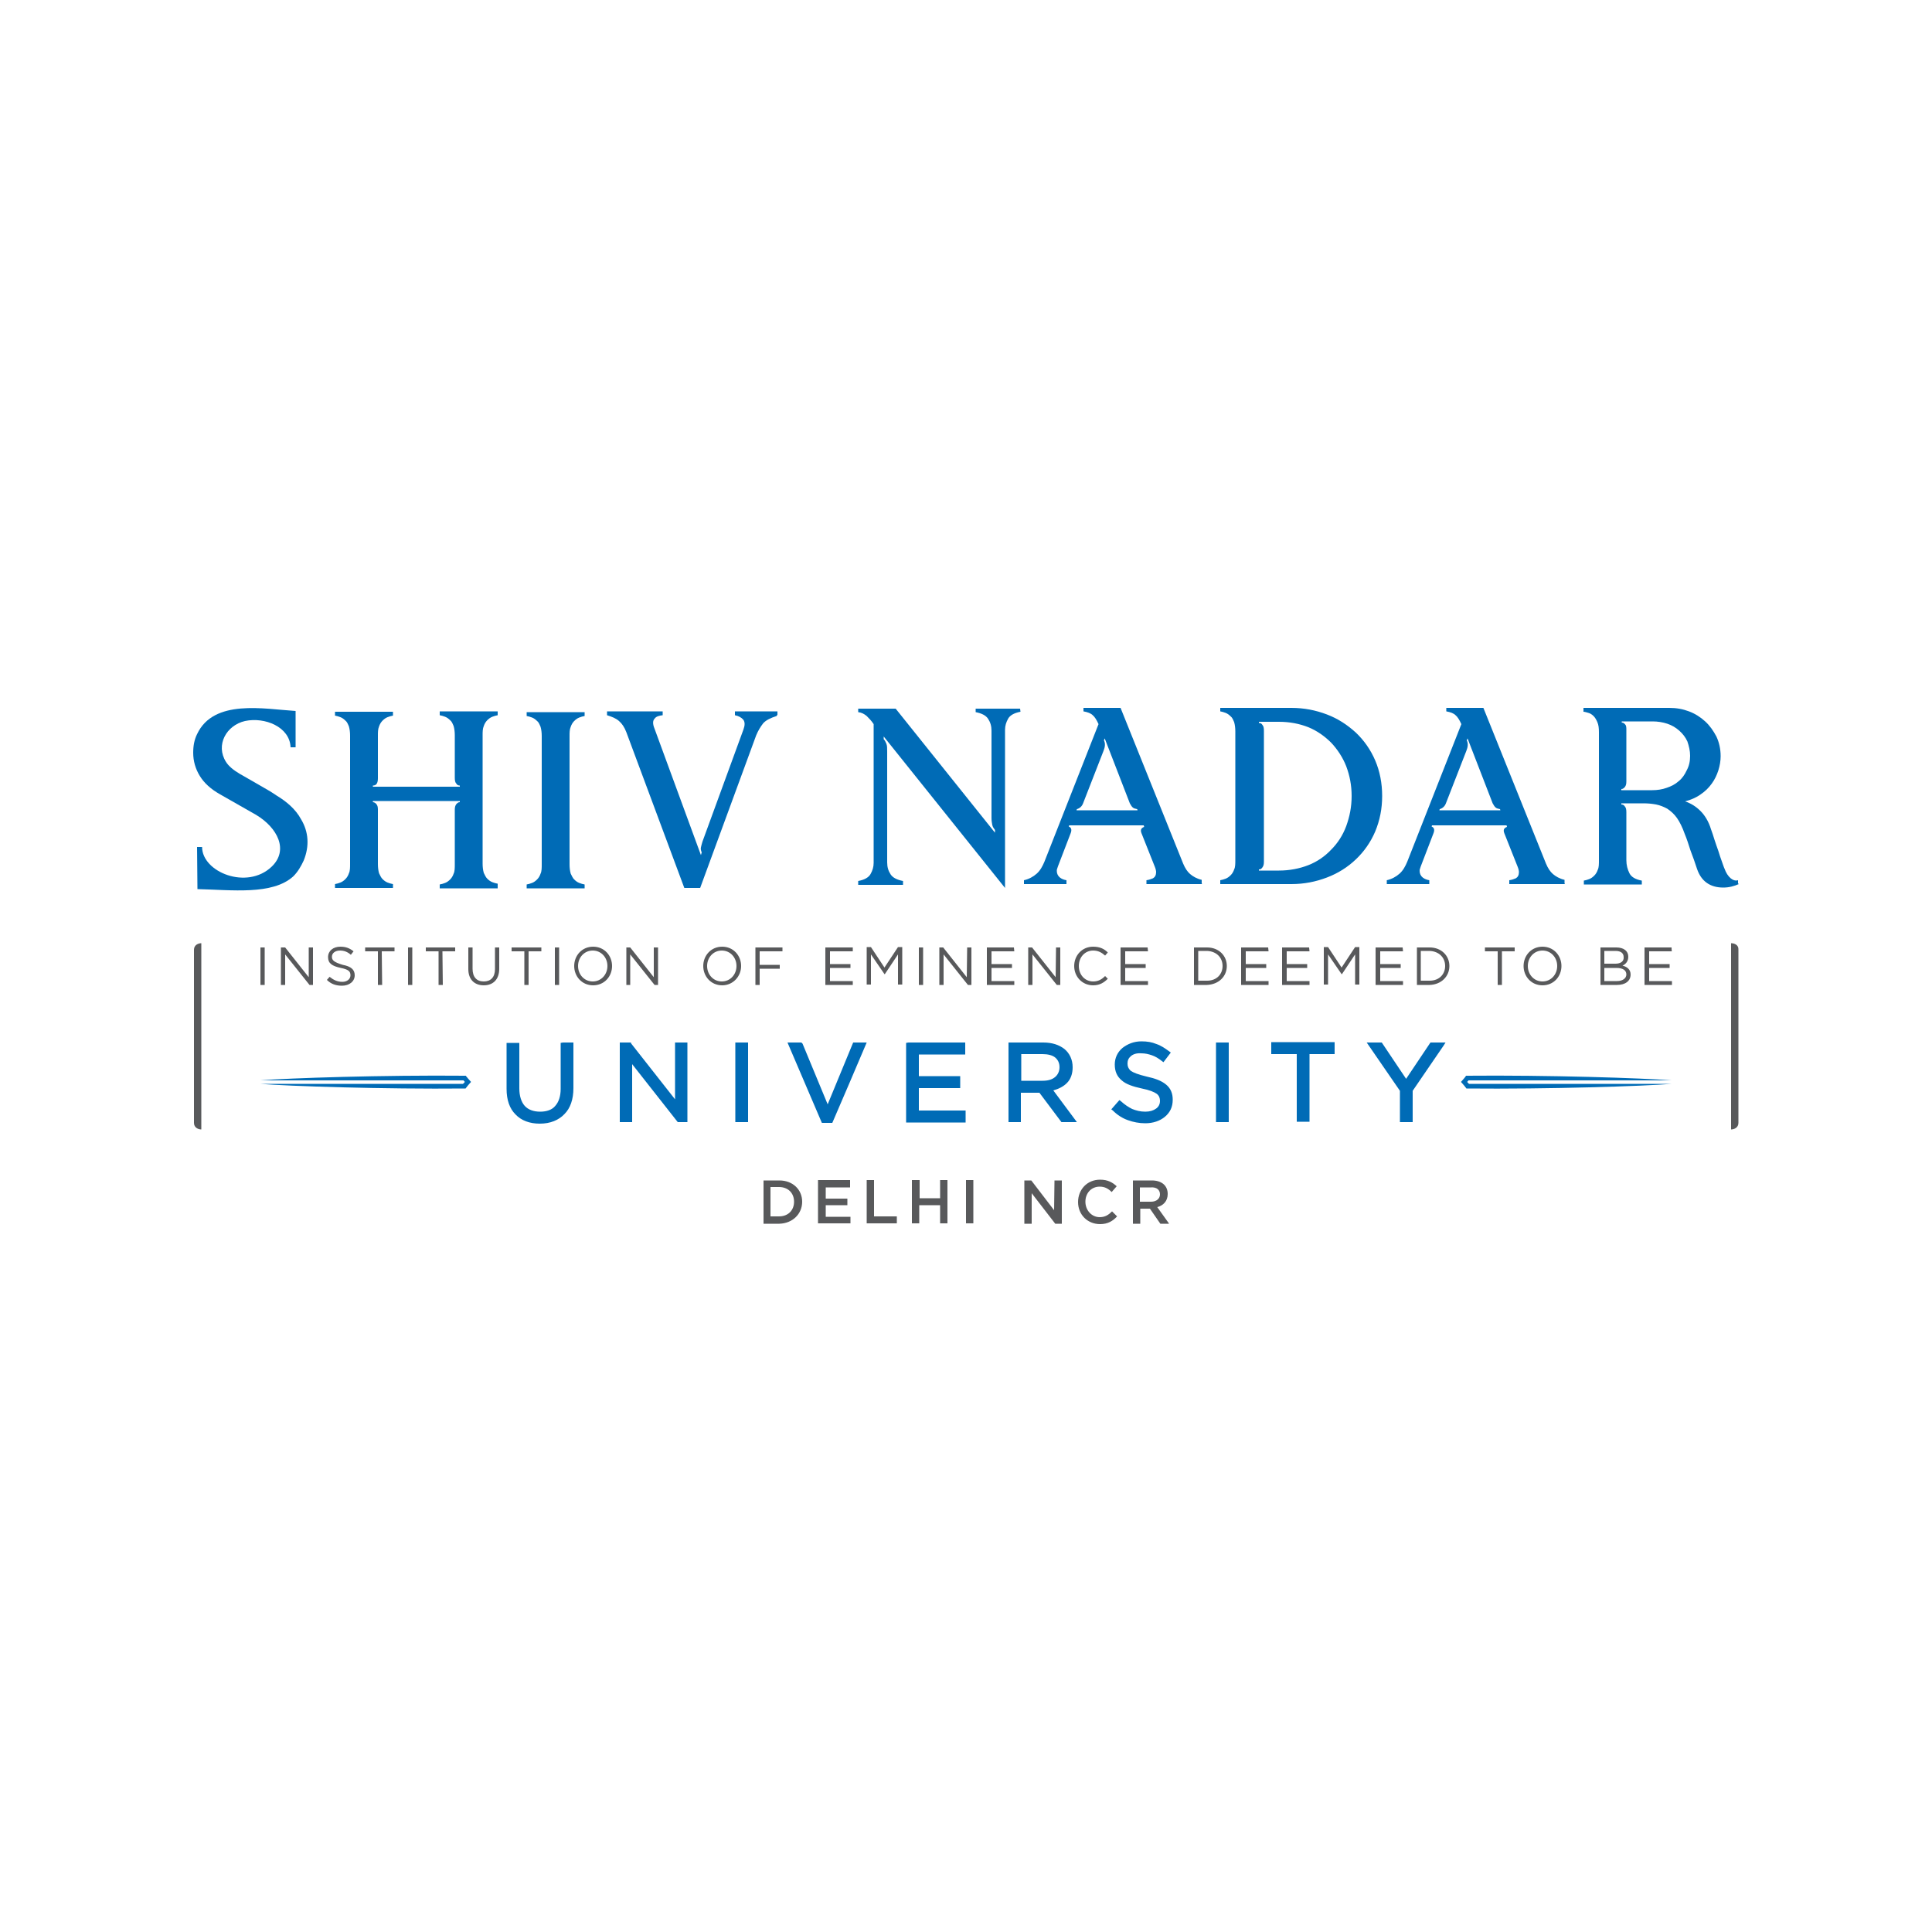 <?xml version="1.0" encoding="utf-8"?>
<!-- Generator: Adobe Illustrator 27.9.0, SVG Export Plug-In . SVG Version: 6.00 Build 0)  -->
<svg version="1.2" xmlns:xlink="http://www.w3.org/1999/xlink" viewBox="0 0 500 500" baseProfile="tiny-ps" xmlns="http://www.w3.org/2000/svg">
  <title>Shiv Nadar Institution of Eminence Deemed to be University</title>

<rect x="-5.5" y="-3.5" width="510.9" height="510.9" fill="#FFFFFF" fill-rule="evenodd" />
<path d="M78.6,222.7c-0.7,1.5-1.5,2.9-2.7,4.1c-5.4,4.9-15.9,3.5-24.8,3.3l-0.1-10.9h1.3c0,6.5,11.6,11.2,18,5.1  c4.5-4.3,1.5-10.1-4-13.4l-9.3-5.3c-2.5-1.4-4.2-3-5.3-4.8c-1.1-1.8-1.7-3.8-1.7-6c0-1.8,0.3-3.4,1-4.8c4.3-9.2,17.4-6.5,25.5-6v9.4  h-1.3c-0.2-5.3-6.7-7.9-11.8-6.8c-4.8,1.1-7.7,6.2-4.9,10.6c0.7,1.1,1.9,2.1,3.6,3.1c1.9,1.1,3.7,2.1,5.4,3.1c1.8,1,3.1,1.8,4.1,2.5  c2.5,1.5,4.9,3.5,6.3,6.1C79.9,215.3,80.1,219,78.6,222.7z" fill="#006BB6" fill-rule="evenodd" />
<path d="M128.8,229.9h-15v-1c0.5-0.1,0.9-0.2,1.4-0.4c0.5-0.2,0.9-0.5,1.3-0.9c0.4-0.4,0.7-0.9,0.9-1.5  c0.3-0.6,0.3-1.5,0.3-2.5v-14c0-0.7,0.1-1.1,0.4-1.5c0.3-0.3,0.5-0.5,0.9-0.5v-0.3H96.5v0.3c0.3,0,0.7,0.2,0.9,0.5  c0.3,0.3,0.4,0.8,0.4,1.4v14.1c0,0.9,0.1,1.7,0.3,2.4c0.3,0.6,0.5,1.1,0.9,1.5c0.4,0.4,0.8,0.7,1.3,0.9c0.5,0.2,0.9,0.3,1.4,0.4v1  h-15v-1c0.5-0.1,0.9-0.2,1.4-0.4c0.5-0.2,0.9-0.5,1.3-0.9c0.4-0.4,0.7-0.9,0.9-1.5c0.3-0.6,0.3-1.5,0.3-2.5v-33.1  c0-0.9-0.1-1.7-0.3-2.4c-0.3-0.7-0.5-1.2-0.9-1.5c-0.4-0.4-0.8-0.7-1.3-0.9c-0.5-0.2-0.9-0.3-1.4-0.4v-1h15v1  c-0.5,0.1-0.9,0.2-1.4,0.4c-0.5,0.2-0.9,0.5-1.3,0.9c-0.4,0.4-0.7,0.9-0.9,1.5c-0.3,0.7-0.3,1.5-0.3,2.4v11c0,1.3-0.4,1.9-1.3,1.9  v0.3H119v-0.3c-0.3,0-0.7-0.1-0.9-0.5c-0.3-0.3-0.4-0.8-0.4-1.5v-11c0-0.9-0.1-1.7-0.3-2.4c-0.3-0.7-0.5-1.2-0.9-1.5  c-0.4-0.4-0.8-0.7-1.3-0.9c-0.5-0.2-0.9-0.3-1.4-0.4v-1h15v1c-0.5,0.1-0.9,0.2-1.4,0.4s-0.9,0.5-1.3,0.9c-0.4,0.4-0.7,0.9-0.9,1.5  c-0.3,0.7-0.3,1.5-0.3,2.4v33.2c0,0.9,0.1,1.7,0.3,2.4c0.3,0.6,0.5,1.1,0.9,1.5c0.4,0.4,0.8,0.7,1.3,0.9c0.5,0.2,0.9,0.3,1.4,0.4  L128.8,229.9L128.8,229.9z" fill="#006BB6" fill-rule="evenodd" />
<path d="M151.3,229.9h-15v-1c0.5-0.1,0.9-0.2,1.4-0.4c0.5-0.2,0.9-0.5,1.3-0.9c0.4-0.4,0.7-0.9,0.9-1.5  c0.3-0.6,0.3-1.5,0.3-2.5v-33.1c0-0.9-0.1-1.7-0.3-2.4c-0.3-0.7-0.5-1.2-0.9-1.5c-0.4-0.4-0.8-0.7-1.3-0.9c-0.5-0.2-0.9-0.3-1.4-0.4  v-1h15v1c-0.5,0.1-0.9,0.2-1.4,0.4c-0.5,0.2-0.9,0.5-1.3,0.9s-0.7,0.9-0.9,1.5c-0.3,0.7-0.3,1.5-0.3,2.4v33.2c0,0.9,0.1,1.7,0.3,2.4  c0.3,0.6,0.5,1.1,0.9,1.5c0.4,0.4,0.8,0.7,1.3,0.9c0.5,0.2,0.9,0.3,1.4,0.4V229.9z" fill="#006BB6" fill-rule="evenodd" />
<path d="M201,185.3c-1.6,0.5-2.8,1.1-3.5,1.9c-0.7,0.9-1.3,1.9-1.8,3.1l-14.5,39.5h-4.1l-15-40.3  c-0.5-1.3-1.1-2.2-1.9-2.9c-0.8-0.7-1.8-1.1-3.1-1.5v-1h14.4v1c-0.9,0.1-1.7,0.3-2.1,0.9c-0.5,0.5-0.5,1.4,0,2.6l12,32.7l0.2-0.7  c-0.2-0.5-0.3-0.9-0.2-1.3c0.1-0.4,0.2-0.9,0.4-1.5l10.6-29c0.4-1.1,0.4-1.9,0-2.5c-0.5-0.6-1.2-1-2.2-1.2v-1h11v1H201z" fill="#006BB6" fill-rule="evenodd" />
<path d="M264.1,184.2c-1.6,0.3-2.7,0.9-3.2,1.8c-0.5,0.9-0.8,1.8-0.8,2.9v40.9l-31.4-39.2v0.7c0.3,0.3,0.5,0.7,0.7,1.2  s0.2,1.1,0.2,2v28.7c0,1.2,0.3,2.2,0.9,3.1s1.7,1.4,3.2,1.7v1h-11.6v-1c1.6-0.3,2.7-0.9,3.2-1.8c0.5-0.9,0.8-1.8,0.8-2.9v-35.9  c-0.6-0.9-1.2-1.5-1.8-2.1c-0.6-0.5-1.3-0.9-2.2-1v-0.9h9.7l25.7,32.1v-0.7c-0.3-0.4-0.6-0.8-0.7-1.3c-0.1-0.5-0.2-1.1-0.2-1.8  v-22.6c0-1.2-0.3-2.2-0.9-3.1s-1.7-1.4-3.2-1.7v-0.9H264L264.1,184.2L264.1,184.2z M311.1,228.8h-14.4v-1c0.7-0.1,1.2-0.3,1.7-0.5  c0.5-0.3,0.8-0.8,0.8-1.6c0-0.3-0.1-0.8-0.3-1.3l-3.5-8.8c-0.3-0.8-0.1-1.3,0.7-1.6l-0.1-0.4h-19.3l-0.1,0.3  c0.7,0.3,0.8,0.9,0.5,1.7l-3.3,8.6c-0.1,0.2-0.1,0.4-0.2,0.6s-0.1,0.4-0.1,0.6c0,0.7,0.3,1.3,0.8,1.7c0.5,0.4,1.1,0.6,1.7,0.7v1h-11  v-1c1.3-0.3,2.4-0.9,3.3-1.7c0.9-0.8,1.5-1.9,2-3.1l14-35.6c-0.5-1.1-1-1.9-1.5-2.3c-0.5-0.5-1.3-0.8-2.4-1v-0.9h9.6l16.2,40.3  c0.5,1.2,1.1,2.1,1.8,2.7s1.7,1.2,3,1.5v1H311.1z M294.4,209.7l-0.1-0.3c-0.5-0.1-0.9-0.2-1.1-0.4c-0.3-0.2-0.5-0.6-0.8-1.1  l-6.5-16.8l-0.2,0.5c0.4,0.8,0.3,1.7-0.1,2.7l-5.3,13.6c-0.3,0.8-0.9,1.3-1.6,1.5l-0.1,0.3L294.4,209.7L294.4,209.7z M357.7,206  c0,3.3-0.6,6.3-1.8,9.2c-1.2,2.8-2.9,5.2-5,7.2c-2.1,2-4.6,3.6-7.5,4.7c-2.9,1.1-5.9,1.7-9.2,1.7h-18.4v-1c0.5-0.1,0.9-0.2,1.4-0.4  c0.5-0.2,0.9-0.5,1.3-0.9c0.4-0.4,0.7-0.9,0.9-1.5c0.3-0.6,0.3-1.5,0.3-2.5v-33.2c0-0.9-0.1-1.7-0.3-2.4c-0.3-0.7-0.5-1.2-0.9-1.5  c-0.4-0.4-0.8-0.7-1.3-0.9c-0.5-0.2-0.9-0.3-1.4-0.4v-0.9h18.4c3.3,0,6.3,0.6,9.2,1.7c2.9,1.1,5.3,2.7,7.5,4.7c2.1,2,3.8,4.4,5,7.2  C357.1,199.6,357.7,202.7,357.7,206L357.7,206z M349.8,206c0-2.8-0.5-5.3-1.4-7.7c-0.9-2.3-2.3-4.4-3.9-6.1c-1.7-1.7-3.7-3.1-5.9-4  c-2.3-0.9-4.8-1.4-7.6-1.4h-5.2v0.3c0.3,0,0.7,0.1,0.9,0.5c0.3,0.3,0.4,0.8,0.4,1.5v33.9c0,0.7-0.1,1.1-0.4,1.5s-0.5,0.5-0.9,0.5  v0.3h5.2c2.7,0,5.3-0.5,7.6-1.4c2.3-0.9,4.3-2.3,5.9-4c1.7-1.7,3-3.7,3.9-6.1C349.3,211.3,349.8,208.8,349.8,206L349.8,206z   M405,228.8h-14.4v-1c0.7-0.1,1.2-0.3,1.7-0.5c0.5-0.3,0.8-0.8,0.8-1.6c0-0.3-0.1-0.8-0.3-1.3l-3.5-8.8c-0.3-0.8-0.1-1.3,0.7-1.6  l-0.1-0.4h-19.3l-0.1,0.3c0.7,0.3,0.8,0.9,0.5,1.7l-3.3,8.6c-0.1,0.2-0.1,0.4-0.2,0.6c-0.1,0.2-0.1,0.4-0.1,0.6  c0,0.7,0.3,1.3,0.8,1.7c0.5,0.4,1.1,0.6,1.7,0.7v1h-11v-1c1.3-0.3,2.4-0.9,3.3-1.7c0.9-0.8,1.5-1.9,2-3.1l14-35.6  c-0.5-1.1-1-1.9-1.5-2.3c-0.5-0.5-1.3-0.8-2.4-1v-0.9h9.6l16.2,40.3c0.5,1.2,1.1,2.1,1.8,2.7s1.7,1.2,3,1.5v1H405z M388.3,209.7  l-0.1-0.3c-0.5-0.1-0.9-0.2-1.1-0.4c-0.3-0.2-0.5-0.6-0.8-1.1l-6.5-16.8l-0.2,0.5c0.4,0.8,0.3,1.7-0.1,2.7l-5.3,13.6  c-0.3,0.8-0.9,1.3-1.6,1.5l-0.1,0.3L388.3,209.7L388.3,209.7z M450,228.8c-1.1,0.5-2.5,0.9-4,0.9c-3.4,0-5.7-1.6-6.8-4.8  c-0.5-1.6-1.1-3.2-1.7-4.8c-0.5-1.6-1-3.1-1.5-4.3c-0.6-1.7-1.3-3.1-2-4.1s-1.6-1.8-2.5-2.4c-0.9-0.5-1.9-0.9-2.9-1.1  c-1.1-0.2-2.1-0.3-3.3-0.3h-5.7v0.3c0.3,0,0.7,0.1,0.9,0.5c0.3,0.3,0.4,0.8,0.4,1.5v12.4c0,1.3,0.3,2.4,0.8,3.4  c0.5,1,1.6,1.6,3.2,1.9v1h-15v-1c0.5-0.1,0.9-0.2,1.4-0.4c0.5-0.2,0.9-0.5,1.3-0.9c0.4-0.4,0.7-0.9,0.9-1.5c0.3-0.6,0.3-1.5,0.3-2.5  v-33.1c0-1.1-0.1-1.9-0.4-2.6c-0.3-0.7-0.6-1.2-1-1.6c-0.4-0.4-0.9-0.7-1.3-0.8s-0.9-0.3-1.3-0.3v-1h22.2c1.9,0,3.5,0.3,5.1,0.9  c1.6,0.6,3,1.5,4.2,2.6c1.2,1.1,2.1,2.4,2.9,3.9c0.7,1.5,1.1,3.2,1.1,5.1c0,1.2-0.2,2.4-0.6,3.7c-0.4,1.2-0.9,2.3-1.7,3.4  c-0.8,1.1-1.7,2-2.9,2.8c-1.1,0.8-2.5,1.4-4,1.8c1.5,0.5,2.8,1.3,4,2.5c1.1,1.1,2.1,2.7,2.7,4.7c0.3,0.8,0.6,1.7,0.9,2.7  c0.3,1,0.7,2,1,2.9c0.3,1,0.6,1.9,0.9,2.7c0.3,0.8,0.5,1.5,0.7,1.9c0.4,1.1,0.9,1.9,1.6,2.5c0.6,0.5,1.3,0.7,1.9,0.5v0.9H450z   M437.4,195.6c0-1.3-0.3-2.5-0.7-3.7c-0.5-1.1-1.2-2-2.1-2.8s-1.9-1.4-3.1-1.8c-1.2-0.4-2.5-0.6-3.8-0.6h-8v0.3  c0.3,0,0.6,0.1,0.9,0.5c0.3,0.3,0.3,0.8,0.3,1.5v13.2c0,0.7-0.1,1.1-0.4,1.5c-0.3,0.3-0.5,0.5-0.9,0.5v0.3h8c1.3,0,2.6-0.2,3.7-0.6  c1.2-0.4,2.2-0.9,3.1-1.7c0.9-0.7,1.6-1.7,2.1-2.8C437.1,198.3,437.4,197.1,437.4,195.6z" fill="#006BB6" fill-rule="evenodd" />
<path d="M207.6,311c0-3.1-2.4-5.5-5.9-5.5h-4.1v11.2h4.1C205.1,316.6,207.6,314.2,207.6,311L207.6,311z M205.5,311  c0,2.2-1.5,3.8-3.9,3.8h-2.2v-7.6h2.2C204,307.2,205.5,308.8,205.5,311L205.5,311z M220,305.4h-8.3v11.2h8.4v-1.7h-6.4v-3h5.6v-1.7  h-5.6v-2.9h6.3L220,305.4L220,305.4z M224.3,316.6h7.8v-1.8h-5.9v-9.4h-1.9V316.6L224.3,316.6z M243.3,311.9v4.7h1.9v-11.2h-1.9v4.7  h-5.3v-4.7H236v11.2h1.9v-4.7L243.3,311.9L243.3,311.9z M250,305.4v11.2h1.9v-11.2H250L250,305.4z M272.8,313.2l-5.9-7.7h-1.8v11.2  h1.9v-7.9l6.1,7.9h1.7v-11.2h-1.9L272.8,313.2L272.8,313.2z M289.1,314.8l-1.3-1.3c-0.9,0.9-1.8,1.5-3.2,1.5c-2.1,0-3.7-1.8-3.7-4  c0-2.2,1.5-3.9,3.7-3.9c1.3,0,2.2,0.5,3.1,1.4l1.3-1.5c-1.1-1-2.3-1.7-4.3-1.7c-3.4,0-5.7,2.6-5.7,5.8c0,3.2,2.4,5.7,5.7,5.7  C286.7,316.8,288,316,289.1,314.8L289.1,314.8z M302.5,316.6l-3-4.2c1.5-0.4,2.7-1.5,2.7-3.4c0-2.2-1.6-3.5-4.1-3.5h-4.9v11.2h1.9  v-3.9h2.5l2.7,3.9H302.5L302.5,316.6z M300.2,309.1c0,1.1-0.9,1.9-2.3,1.9H295v-3.7h2.9C299.3,307.2,300.2,307.9,300.2,309.1z" fill="#58595B" fill-rule="evenodd" />
<path d="M67.4,245.2v9.7h1.1v-9.7L67.4,245.2L67.4,245.2z M79.9,252.9l-6.1-7.7h-1.1v9.7h1.1v-7.9l6.3,7.9h0.9v-9.7  h-1.1V252.9L79.9,252.9z M85.9,247.6c0-0.9,0.8-1.6,2.1-1.6c1,0,1.9,0.3,2.8,1.1l0.7-0.9c-1-0.8-2-1.2-3.4-1.2  c-1.9,0-3.2,1.1-3.2,2.7c0,1.6,1,2.3,3.3,2.8c2,0.4,2.5,0.9,2.5,1.9c0,1-0.9,1.7-2.1,1.7c-1.3,0-2.3-0.5-3.3-1.3l-0.7,0.8  c1.1,1.1,2.4,1.5,3.9,1.5c1.9,0,3.3-1.1,3.3-2.7c0-1.5-1-2.3-3.1-2.7C86.4,249,85.9,248.5,85.9,247.6L85.9,247.6z M98.8,246.2h3.3  v-1h-7.6v1h3.3v8.7h1.1L98.8,246.2L98.8,246.2z M105.6,245.2v9.7h1.1v-9.7L105.6,245.2L105.6,245.2z M114.5,246.2h3.3v-1h-7.6v1h3.3  v8.7h1.1L114.5,246.2L114.5,246.2z M129.2,245.2h-1.1v5.6c0,2.1-1.1,3.2-2.9,3.2c-1.9,0-2.9-1.2-2.9-3.3v-5.5h-1.1v5.6  c0,2.7,1.6,4.2,4,4.2c2.4,0,4-1.5,4-4.3L129.2,245.2L129.2,245.2z M136.8,246.2h3.3v-1h-7.7v1h3.3v8.7h1.1V246.2L136.8,246.2z   M143.6,245.2v9.7h1.1v-9.7L143.6,245.2L143.6,245.2z M158.4,250c0-2.7-2-5-4.9-5c-2.9,0-4.9,2.3-4.9,5s2,5,4.9,5  S158.4,252.7,158.4,250L158.4,250z M157.2,250c0,2.2-1.6,4-3.8,4c-2.2,0-3.8-1.8-3.8-4s1.6-4,3.8-4C155.6,246,157.2,247.8,157.2,250  L157.2,250z M169.2,252.9l-6.1-7.7h-1v9.7h1v-7.9l6.3,7.9h0.9v-9.7h-1.1V252.9L169.2,252.9z M191.8,250c0-2.7-2-5-4.9-5  c-2.9,0-4.9,2.3-4.9,5s2,5,4.9,5C189.7,255,191.8,252.7,191.8,250L191.8,250z M190.6,250c0,2.2-1.6,4-3.8,4s-3.8-1.8-3.8-4  s1.6-4,3.8-4C189,246,190.6,247.8,190.6,250L190.6,250z M202.4,245.2h-6.9v9.7h1.1v-4.2h5.2v-1h-5.2v-3.5h5.9V245.2L202.4,245.2z   M220.6,245.2h-7v9.7h7.1v-1h-5.9v-3.4h5.3v-1h-5.3v-3.3h5.9V245.2L220.6,245.2z M232.4,247v7.8h1.1v-9.7h-1.1l-3.5,5.3l-3.5-5.3  h-1.1v9.7h1.1V247l3.5,5.1h0.1L232.4,247L232.4,247z M237.8,245.2v9.7h1.1v-9.7L237.8,245.2L237.8,245.2z M250.2,252.9l-6.1-7.7h-1  v9.7h1.1v-7.9l6.3,7.9h0.9v-9.7h-1.1L250.2,252.9L250.2,252.9z M262.4,245.2h-7v9.7h7.1v-1h-5.9v-3.4h5.3v-1h-5.3v-3.3h5.9  L262.4,245.2L262.4,245.2z M273.2,252.9l-6.1-7.7h-1v9.7h1.1v-7.9l6.3,7.9h0.9v-9.7h-1.1L273.2,252.9L273.2,252.9z M286.7,253.3  l-0.7-0.7c-0.9,0.9-1.8,1.4-3.1,1.4c-2.1,0-3.7-1.7-3.7-4s1.6-4,3.7-4c1.3,0,2.2,0.5,3.1,1.3l0.7-0.8c-0.9-0.9-2-1.5-3.8-1.5  c-2.9,0-4.9,2.3-4.9,5c0,2.8,2.1,5,4.9,5C284.6,255,285.7,254.3,286.7,253.3L286.7,253.3z M297,245.2h-7v9.7h7.1v-1h-5.9v-3.4h5.3  v-1h-5.3v-3.3h5.9L297,245.2L297,245.2z M317.5,250c0-2.7-2.1-4.8-5.1-4.8H309v9.7h3.3C315.4,254.8,317.5,252.7,317.5,250L317.5,250  z M316.4,250c0,2.1-1.5,3.8-4,3.8h-2.3v-7.7h2.3C314.8,246.2,316.4,247.8,316.4,250L316.4,250z M328.2,245.2h-7v9.7h7.1v-1h-5.9  v-3.4h5.3v-1h-5.3v-3.3h5.9L328.2,245.2L328.2,245.2z M338.8,245.2h-7v9.7h7.1v-1H333v-3.4h5.3v-1H333v-3.3h5.9L338.8,245.2  L338.8,245.2z M350.7,247v7.8h1.1v-9.7h-1.1l-3.5,5.3l-3.5-5.3h-1.1v9.7h1.1V247l3.5,5.1h0.1L350.7,247L350.7,247z M363,245.2h-7  v9.7h7.1v-1h-5.9v-3.4h5.3v-1h-5.3v-3.3h5.9L363,245.2L363,245.2z M375.1,250c0-2.7-2.1-4.8-5.1-4.8h-3.3v9.7h3.3  C373,254.8,375.1,252.7,375.1,250L375.1,250z M374,250c0,2.1-1.5,3.8-4,3.8h-2.3v-7.7h2.3C372.4,246.2,374,247.8,374,250L374,250z   M388.7,246.2h3.3v-1h-7.7v1h3.3v8.7h1.1V246.2L388.7,246.2z M404.1,250c0-2.7-2-5-4.9-5c-2.9,0-4.9,2.3-4.9,5s2,5,4.9,5  C402.1,255,404.1,252.7,404.1,250L404.1,250z M403,250c0,2.2-1.6,4-3.8,4s-3.8-1.8-3.8-4s1.6-4,3.8-4C401.4,246,403,247.8,403,250  L403,250z M418.3,245.2h-4.1v9.7h4.3c2.1,0,3.5-1,3.5-2.7c0-1.3-0.9-2-2.1-2.3c0.7-0.3,1.5-1,1.5-2.3  C421.4,246.1,420.2,245.2,418.3,245.2L418.3,245.2L418.3,245.2z M418.1,249.4h-2.9v-3.3h2.9c1.4,0,2.1,0.6,2.1,1.6  C420.3,248.8,419.4,249.4,418.1,249.4L418.1,249.4z M418.5,253.9h-3.3v-3.4h3.1c1.7,0,2.6,0.6,2.6,1.7  C420.9,253.2,419.9,253.9,418.5,253.9L418.5,253.9L418.5,253.9z M432.6,245.2h-7v9.7h7.1v-1h-5.9v-3.4h5.3v-1h-5.3v-3.3h5.9  C432.6,246.2,432.6,245.2,432.6,245.2z" fill="#58595B" fill-rule="evenodd" />
<path d="M52.1,244.1v48.2c-0.7,0-1.9-0.4-1.9-1.7v-44.8C50.2,244.5,51.4,244.1,52.1,244.1z" fill="#58595B" fill-rule="evenodd" />
<path d="M145.7,269.8h2.7v11.8c0,2.9-0.8,5.2-2.3,6.7c-1.5,1.6-3.7,2.5-6.4,2.5c-2.6,0-4.8-0.8-6.3-2.4  c-1.5-1.5-2.3-3.7-2.3-6.6v-11.9h3.3v11.8c0,1.9,0.5,3.5,1.4,4.5c0.9,1,2.3,1.5,4,1.5c1.7,0,3.1-0.5,3.9-1.5c0.9-1,1.4-2.5,1.4-4.4  v-11.9L145.7,269.8L145.7,269.8z M163.3,270l11.4,14.5v-14.7h3.2v20.6h-2.5l-11.8-15v15h-3.2v-20.6h2.9L163.3,270L163.3,270z   M190.3,289.9v-20.1h3.3v20.6h-3.3V289.9L190.3,289.9z M207.7,270.1l6.5,15.7l6.6-16h3.5c-2.9,6.9-5.9,13.8-8.9,20.8h-2.7l-8.9-20.8  h3.6L207.7,270.1L207.7,270.1z M235.1,269.8h14.7v3.1h-12v5.6h10.7v3.1h-10.7v5.8h12.1v3.1h-15.4v-20.6L235.1,269.8L235.1,269.8z   M272.6,282.2l6.1,8.2h-4l-5.7-7.6h-4.8v7.6H261v-20.6h9c2.3,0,4.1,0.6,5.5,1.7c1.3,1.1,2.1,2.7,2.1,4.7c0,1.7-0.5,3.1-1.5,4.1  C275.2,281.2,274,281.8,272.6,282.2L272.6,282.2z M273.1,278.7c0.7-0.6,1.1-1.5,1.1-2.5c0-1.1-0.4-1.9-1.1-2.5  c-0.7-0.6-1.9-0.9-3.3-0.9h-5.5v6.9h5.5C271.2,279.7,272.3,279.4,273.1,278.7L273.1,278.7z M292.7,273.3c-0.6,0.5-0.9,1.1-0.9,1.9  c0,0.8,0.2,1.3,0.8,1.9c0.7,0.5,2,1,4.1,1.5c2.3,0.5,3.9,1.1,5.1,2.1c1.2,1,1.7,2.3,1.7,3.9c0,1.9-0.7,3.3-2,4.4  c-1.3,1.1-3.1,1.7-5.1,1.7c-1.6,0-3.1-0.3-4.5-0.8c-1.4-0.5-2.7-1.3-3.9-2.5l-0.4-0.3l2.1-2.4l0.4,0.3c1,0.9,1.9,1.5,2.9,2  c1,0.4,2.1,0.7,3.4,0.7c1.2,0,2.1-0.3,2.8-0.8c0.7-0.5,1-1.2,1-2c0-0.7-0.2-1.3-0.8-1.8c-0.7-0.5-1.9-1-3.9-1.4  c-2.3-0.5-4.1-1.1-5.2-2.1c-1.2-1-1.8-2.3-1.8-4.1c0-1.7,0.7-3.2,2-4.3c1.3-1,2.9-1.7,4.9-1.7c1.5,0,2.7,0.2,3.9,0.7  c1.2,0.4,2.2,1.1,3.3,1.9l0.4,0.3l-1.9,2.5l-0.4-0.3c-0.9-0.7-1.7-1.2-2.6-1.5c-0.9-0.3-1.7-0.5-2.7-0.5  C294.2,272.5,293.3,272.8,292.7,273.3L292.7,273.3z M314.7,289.9v-20.1h3.3v20.6h-3.3V289.9L314.7,289.9z M344.9,272.8h-6v17.5h-3.3  v-17.5H329v-3.1h16.4v3.1H344.9L344.9,272.8z M373.6,270.6l-8,11.7v8.1h-3.3v-8.1l-8.6-12.5h3.9l6.3,9.4l6.3-9.4h3.9L373.6,270.6z" fill="#006BB6" fill-rule="evenodd" />
<path d="M121.2,280.5H67.3c7.4,0.6,32,1.4,53.2,1.2C120.7,281.3,121.1,280.8,121.2,280.5z" fill="#006BB6" fill-rule="evenodd" />
<path d="M121.3,279.6h-54c7.4-0.6,32-1.4,53.2-1.2C120.7,278.8,121.1,279.3,121.3,279.6z" fill="#006BB6" fill-rule="evenodd" />
<polygon points="120.5,281.6 118.9,281.6 120.3,280 121.9,280 " fill="#006BB6" fill-rule="evenodd" />
<polygon points="120.5,278.4 118.9,278.4 120.3,280 121.9,280 " fill="#006BB6" fill-rule="evenodd" />
<path d="M378.8,280.5h53.9c-7.4,0.6-32,1.4-53.2,1.2C379.3,281.3,378.9,280.8,378.8,280.5z" fill="#006BB6" fill-rule="evenodd" />
<path d="M378.7,279.6h53.9c-7.4-0.6-32-1.4-53.2-1.2C379.3,278.8,378.9,279.3,378.7,279.6z" fill="#006BB6" fill-rule="evenodd" />
<polygon points="379.5,281.6 381.1,281.6 379.7,280 378.1,280 " fill="#006BB6" fill-rule="evenodd" />
<polygon points="379.5,278.4 381.1,278.4 379.7,280 378.1,280 " fill="#006BB6" fill-rule="evenodd" />
<path d="M448,244.1v48.2c0.7,0,1.9-0.4,1.9-1.7v-44.8C450,244.5,448.8,244.1,448,244.1z" fill="#58595B" fill-rule="evenodd" />
</svg>